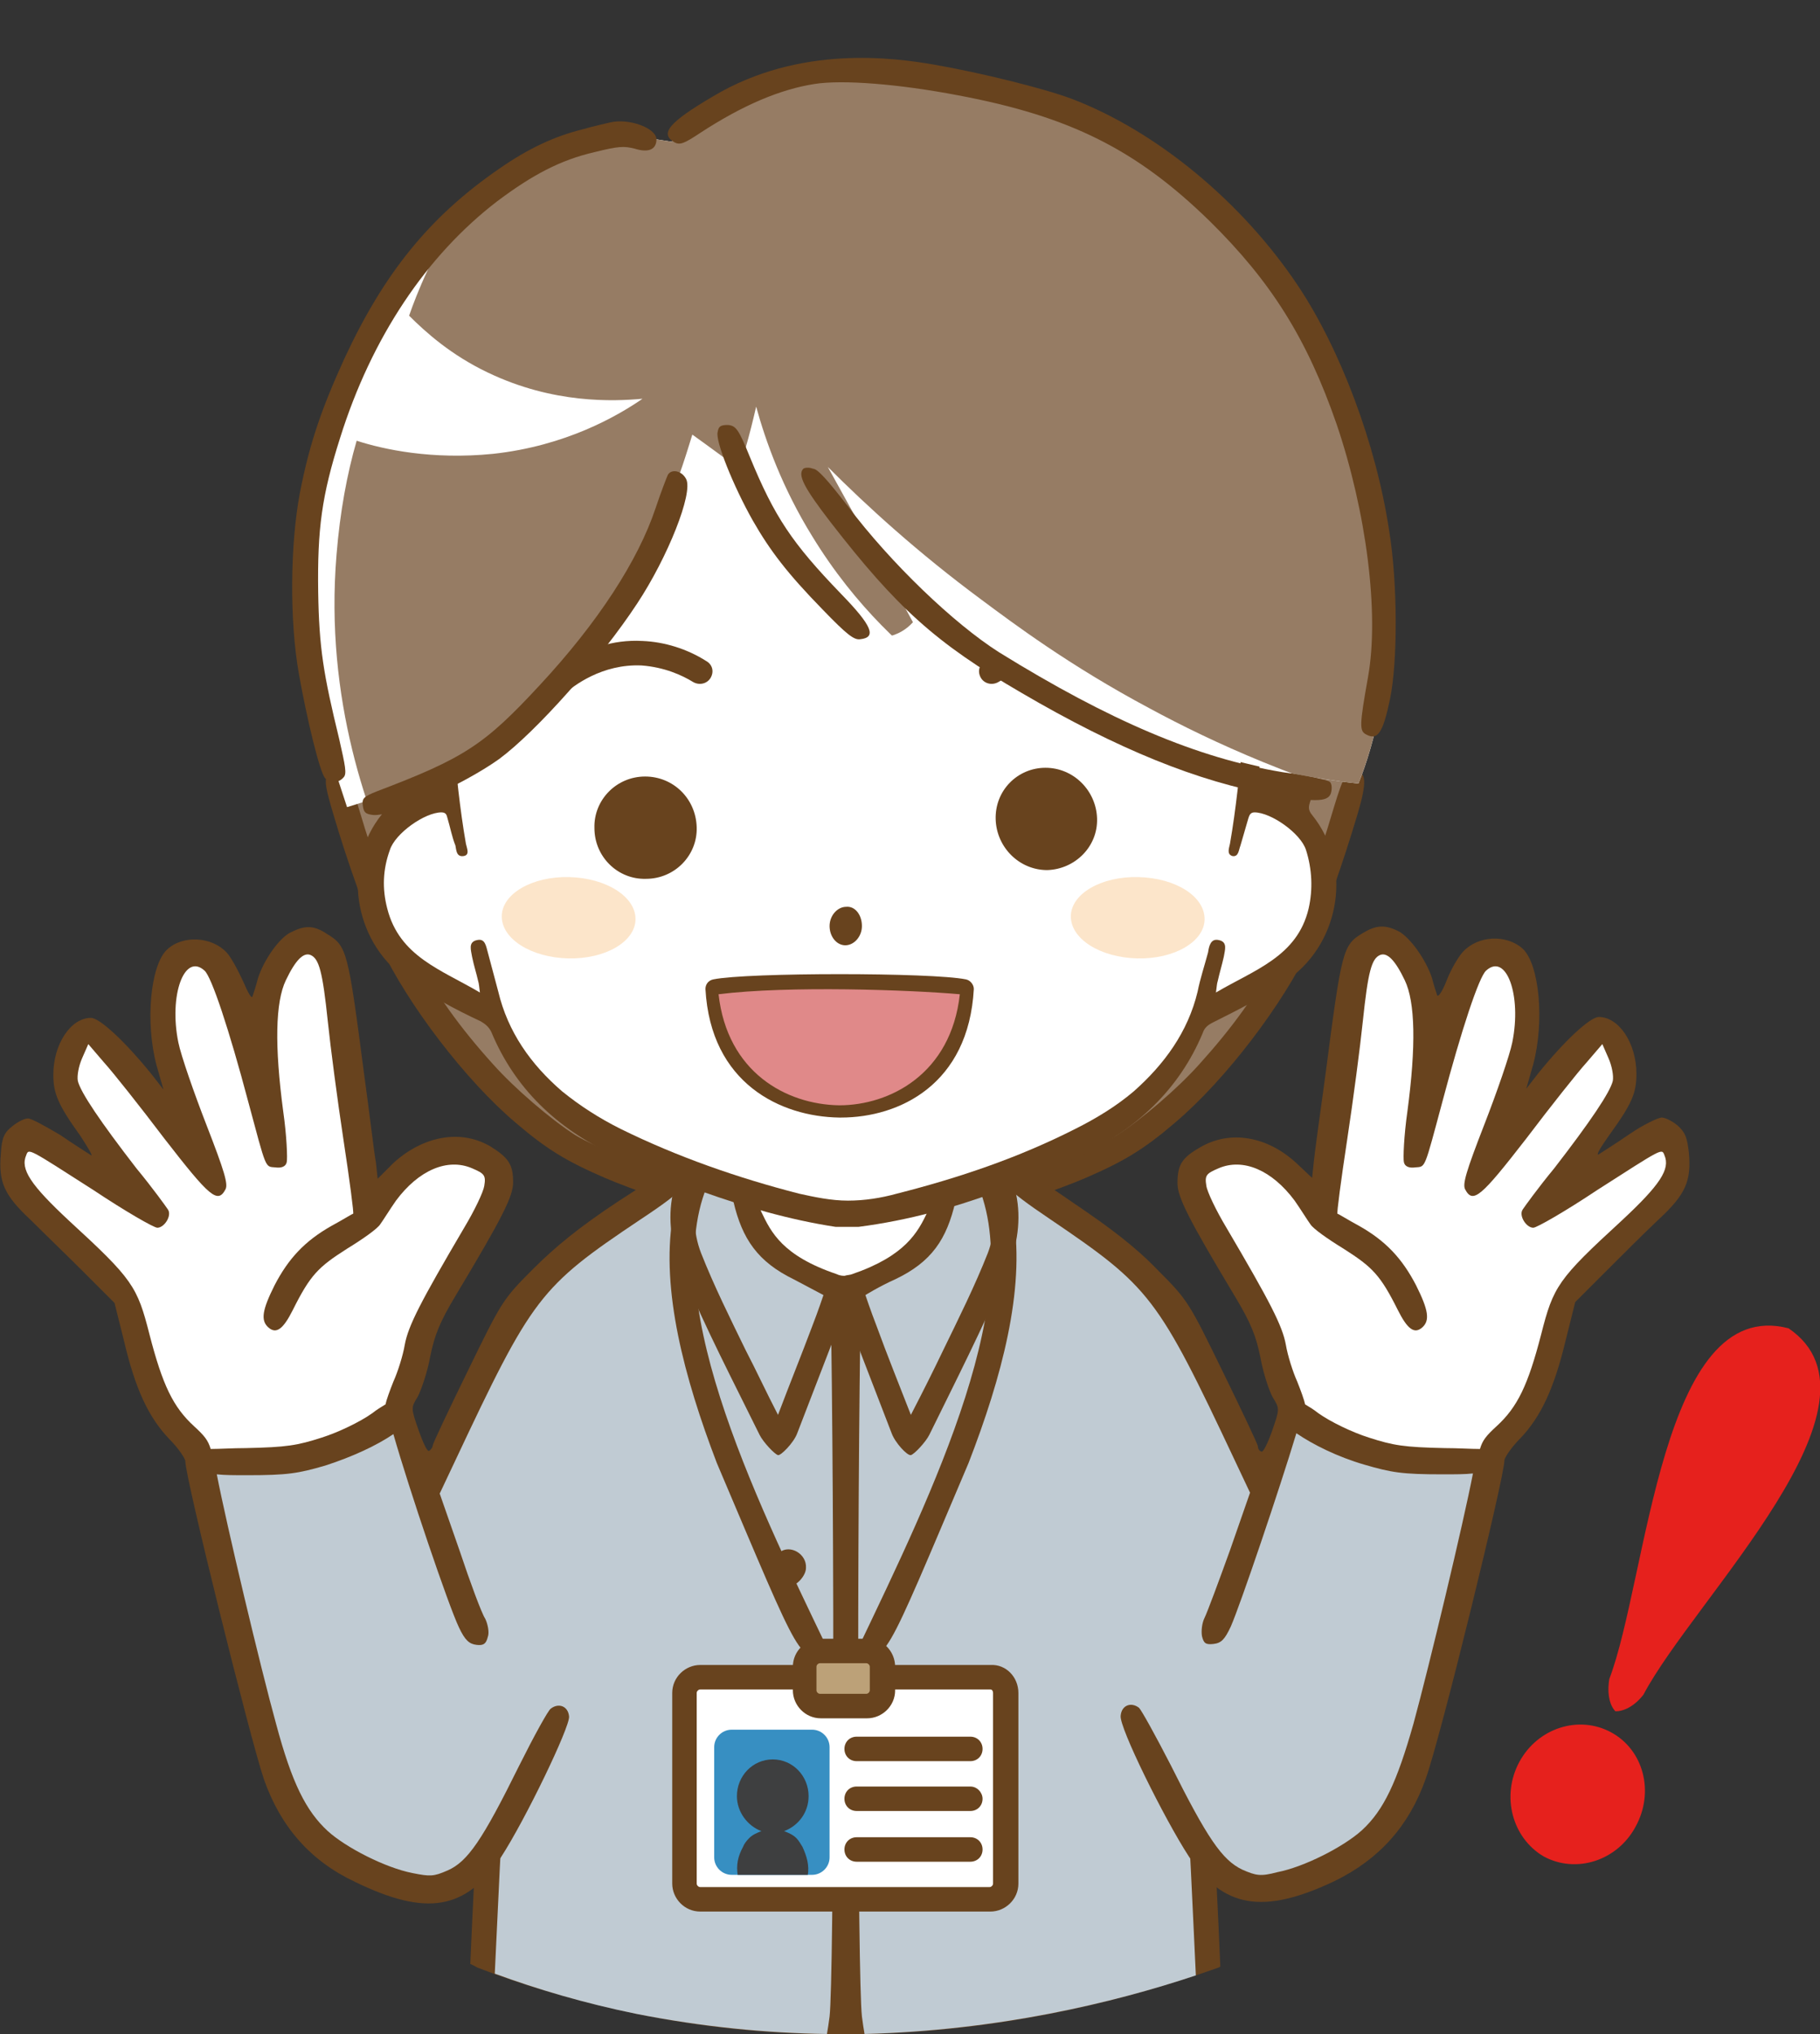 <?xml version="1.0" encoding="utf-8"?>
<!-- Generator: Adobe Illustrator 26.3.1, SVG Export Plug-In . SVG Version: 6.00 Build 0)  -->
<svg version="1.1" id="レイヤー_1" xmlns="http://www.w3.org/2000/svg" xmlns:xlink="http://www.w3.org/1999/xlink" x="0px"
	 y="0px" viewBox="0 0 208.2 232.6" style="enable-background:new 0 0 208.2 232.6;" xml:space="preserve">
<rect x="0" y="0" width="208.2" height="232.6" fill="#333333" stroke="none"/>
<style type="text/css">
	.st0{fill:#967C64;}
	.st1{fill:#68431E;}
	.st2{fill:#C0CBD3;}
	.st3{fill:#FFFFFF;}
	.st4{fill:#BCA178;}
	.st5{clip-path:url(#SVGID_00000026151472942256112740000006935567818264570553_);fill:#378FC2;}
	.st6{clip-path:url(#SVGID_00000026151472942256112740000006935567818264570553_);fill:#3E3F40;}
	.st7{fill:#FCE5CA;}
	.st8{clip-path:url(#SVGID_00000101091261005898336360000001789730618804881317_);fill:#FFFFFF;}
	.st9{clip-path:url(#SVGID_00000101091261005898336360000001789730618804881317_);fill:#967C64;}
	.st10{fill:#E6211D;}
	.st11{fill:#E08989;}
</style>
<g>
	<g id="back_hair_2_">
		<path class="st0" d="M36.7,80.9c1.4,9.9,4.1,17.5,6.3,22.6c2.5,5.8,4.9,9.6,5.5,10.4c2.2,3.3,5.8,8.9,12,13.7
			c5.4,4.3,10.2,6,19.8,9.4c6.8,2.4,12.6,4,16.7,4.9c7-1.1,17.4-3.4,27.7-8.8c6.5-3.4,10-6.6,11.6-8c3.3-3.2,5.3-6,7.3-8.8
			c5.5-8,8.2-15.1,9.2-18c2.4-7,3.5-13.3,3.9-18.2C116.6,80.2,76.6,80.5,36.7,80.9z"/>
		<path class="st1" d="M37.4,88.8c-0.3,0.5-0.1,1.5,0.7,4.2c1.7,5.8,3.9,11.8,5.4,15.2c3.1,6.6,9.7,15.3,15.5,20.2
			c3.5,3,5.8,4.4,10.2,6.3c6,2.6,25.2,8.6,27.5,8.6c2.3,0,21.5-6,27.5-8.6c4.4-1.9,6.7-3.3,10.2-6.3c5.8-4.9,12.4-13.6,15.5-20.2
			c1.6-3.4,3.7-9.4,5.4-15.1c1.1-3.7,1-4.9-0.3-4.9c-1,0-1.3,0.5-2.4,4.1c-4.1,13.9-7.9,21.1-15.4,29.4c-2.5,2.8-6.6,6.3-9.4,8.1
			c-4.6,3-26.6,10.1-31,10.1c-4.4,0-26.3-7.2-31-10.1c-2.8-1.8-6.9-5.3-9.4-8.1c-7.5-8.3-11.3-15.6-15.4-29.4
			c-0.5-1.8-1.1-3.4-1.3-3.7C38.9,88,37.8,88.1,37.4,88.8L37.4,88.8z"/>
	</g>
	<g id="body_2_">
		<path class="st1" d="M54.6,225c5.4,2.1,11.5,3.9,18.2,5.3c27.9,5.7,52-0.1,66.6-5.3c0.1,0,0.1-0.1,0.2-0.1
			c-0.5-12-1.5-30.2-2.2-37.8c-1.1-12.4-3.1-26-4.3-30.3c-2.3-8-5.7-13.7-11.7-19.4c-3.6-3.5-4.4-4-8.1-5.8c-4.2-2-7.3-3-12.3-4
			c-1.8-0.3-3.3-0.5-4.3-0.5c-1.1,0-2.5,0.1-4.3,0.5c-5,0.9-8.2,1.9-12.3,4c-3.7,1.8-4.5,2.4-8.1,5.8c-5.9,5.7-9.3,11.4-11.7,19.4
			c-1.2,4.3-3.2,17.9-4.3,30.3c-0.7,7.5-1.7,25.6-2.2,37.5C54.1,224.7,54.4,224.9,54.6,225z"/>
		<path class="st2" d="M72.8,230.3c7.6,1.5,14.9,2.2,21.8,2.3c0.1-0.6,0.2-1.2,0.3-2c0.5-4.4,0.6-56,0.1-83.6l-0.3-16.8l-0.8,0
			c-1.3,0.1-2.4,0.3-5.9,1.2c-6.5,1.7-10.5,4.1-15.4,9.2c-4.4,4.6-6.9,8.8-9.1,15.3c-2.7,7.9-5.2,32.3-6.6,63.5
			c-0.1,2-0.2,4.2-0.3,6.3C61.5,227.5,66.9,229.1,72.8,230.3z"/>
		<path class="st2" d="M98.9,232.6c15.2-0.4,28.3-3.5,37.9-6.7c-0.1-2.1-0.2-4.3-0.3-6.4c-1.4-31.2-3.9-55.6-6.6-63.5
			c-2.2-6.5-4.7-10.7-9.1-15.3c-4.9-5.1-8.9-7.5-15.4-9.2c-3.4-0.9-4.6-1.1-5.9-1.2l-0.8,0L98.5,147c-0.5,27.6-0.4,79.2,0.1,83.6
			C98.7,231.4,98.8,232,98.9,232.6z"/>
		<path class="st1" d="M89.2,177.5c-0.7,0.5-1,1.6-0.8,2.4c0.3,0.7,1.2,1.5,1.9,1.5c0.8,0,1.9-1.2,1.9-2.1
			C92.3,177.7,90.4,176.6,89.2,177.5L89.2,177.5z"/>
		<path class="st1" d="M89.2,194.8c-0.7,0.5-1,1.6-0.8,2.4c0.3,0.7,1.2,1.5,1.9,1.5c0.8,0,1.9-1.2,1.9-2.1
			C92.3,195,90.4,193.9,89.2,194.8L89.2,194.8z"/>
		<path class="st1" d="M89.2,212.2c-0.7,0.5-1,1.6-0.8,2.4c0.3,0.7,1.2,1.5,1.9,1.5c0.8,0,1.9-1.2,1.9-2.1
			C92.3,212.4,90.4,211.3,89.2,212.2L89.2,212.2z"/>
	</g>
	<g id="_x2190_arm_2_">
		<path class="st2" d="M78.2,134.3c-5.4,3.4-9.5,6.8-12.4,9.5c-3.8,3.5-5.7,5.2-7.6,8c-2.1,3.1-2.5,4.9-6.6,13
			c-1.1,2.3-2.1,4.2-2.8,5.4c-1-2.8-1.9-5.6-2.9-8.5c-2,1.4-4.9,3-8.6,4.2c-5.9,1.9-11.1,1.7-14.2,1.3c3.3,11.6,5,20.5,5.8,26.8
			c0.6,4.3,1.2,9.6,5.1,14.2c3.1,3.6,7,5.4,8.5,6c2.7,1.2,5.2,2.2,7.9,1.6c3.9-0.9,6.1-4.8,7.1-6.9c8.2-15.4,12.3-23,14.2-30.2
			c1.2-4.8,2.5-14.6,5.1-34.3C77.4,140.2,77.9,136.7,78.2,134.3z"/>
		<path class="st1" d="M78.1,133.9c1.3,1,0.4,2.1-4.9,5.6c-11.5,7.7-12.3,8.8-21.2,27.7l-1.7,3.6l2.3,6.6c1.2,3.6,2.5,7.1,2.9,7.7
			c0.3,0.6,0.5,1.6,0.3,2.1c-0.2,0.8-0.5,1-1.3,0.9c-0.8-0.1-1.3-0.5-2-2c-1.2-2.5-5.7-15.8-7.5-22.1c-1.9,1.3-4.7,2.6-7.8,3.6
			c-3.1,0.9-4.3,1.1-8.9,1.1c-1.5,0-2.6,0-3.5-0.1c1.1,5.7,5,22.1,6.8,28.6c1.8,6.7,3.4,9.9,5.9,12.2c2.1,1.9,6.6,4.2,9.7,4.8
			c2,0.4,2.4,0.4,4-0.3c2.3-1,4-3.5,8.2-12c1.7-3.4,3.3-6.3,3.6-6.5c0.9-0.7,2-0.3,2.1,0.9c0.1,1.2-5,11.8-7.8,16.1
			c-4,6-8.5,6.8-16.7,2.8c-5.1-2.4-8.5-6.3-10.4-11.7c-1.6-4.7-9-34.5-9-36.4c0-0.3-0.8-1.5-1.8-2.5c-2.4-2.5-3.9-5.7-5.2-11.2
			l-1.1-4.4l-3.5-3.5c-1.9-1.9-4.7-4.6-6.1-6c-3-2.8-3.7-4.3-3.4-7.6c0.1-1.8,0.4-2.4,1.3-3.1c0.6-0.5,1.4-0.9,1.8-0.9
			s2,0.9,3.7,1.9c1.6,1.1,3.2,2.1,3.5,2.3c0.3,0.2-0.3-0.8-1.2-2.2c-2.6-3.6-3.1-4.9-3.1-7c0-3.5,2-6.5,4.3-6.5c1,0,3.9,2.7,6.9,6.4
			l1.4,1.8l-0.8-2.8c-1.3-4.9-0.7-11.4,1.2-13.2c1.8-1.7,5.1-1.5,6.8,0.3c0.5,0.5,1.3,2,1.9,3.3c0.6,1.4,1,2.1,1.1,1.7
			c0.1-0.3,0.4-1.2,0.6-2c0.7-2.2,2.5-4.7,3.8-5.3c1.6-0.8,2.6-0.8,4.1,0.2c2.3,1.4,2.4,1.8,4.3,16.4c0.6,4.3,1.1,8.7,1.3,9.7
			l0.2,1.9L45,133c3.4-3.1,7.7-3.9,11.1-1.9c2.1,1.3,2.6,2.1,2.6,4.1c0,1.6-1.2,4-6.6,13c-1.8,3-2.4,4.5-2.9,7
			c-0.3,1.7-1,3.7-1.4,4.5c-0.8,1.3-0.8,1.3,0.1,3.9c0.5,1.4,1,2.5,1.2,2.3c0.2-0.1,0.4-0.4,0.4-0.6c0-0.2,1.8-4,4-8.5
			c3.9-8,4-8.2,7.5-11.7c2.5-2.5,5.3-4.8,9.7-7.7c3.4-2.2,6.3-4.1,6.4-4.1C77.3,133.4,77.7,133.6,78.1,133.9z"/>
		<path class="st3" d="M54,133.6c1.4,0.6,1.6,0.8,1.4,2c-0.1,0.7-1.1,2.8-2.3,4.8c-5,8.5-6.4,11.2-6.8,13.4
			c-0.2,1.2-0.8,3.1-1.3,4.2c-0.4,1-0.8,2.1-0.9,2.6c-0.5,0.3-1,0.6-1.5,1c-1.4,1-3.9,2.2-5.8,2.8c-2.8,0.9-4,1.1-8.7,1.2
			c-1.5,0-2.9,0.1-4,0.1c-0.3-1-0.7-1.5-1.9-2.6c-2.4-2.2-3.6-4.7-5.1-10.5c-1.4-5.5-1.9-6.3-9.2-13c-4.4-4.1-5.6-5.9-4.9-7.5
			c0.3-0.8,0.2-0.8,7.7,4c3.6,2.4,6.9,4.3,7.3,4.3c0.8,0,1.7-1.4,1.2-2.1c-0.2-0.3-1.7-2.4-3.6-4.7c-4.1-5.3-6.4-8.7-6.7-10
			c-0.1-0.6,0.1-1.7,0.5-2.6l0.7-1.6l1.8,2.1c1,1.1,4.1,5,6.9,8.7c5.2,6.7,6.1,7.5,7,5.8c0.3-0.6-0.1-2-2.2-7.4
			c-1.4-3.6-2.9-7.9-3.2-9.4c-1.1-5.4,0.7-10.3,3-8.2c0.8,0.7,2.8,6.7,5,15c2.1,7.8,1.9,7.4,3.1,7.5c0.7,0.1,1.2-0.1,1.3-0.6
			c0.1-0.4,0-3-0.4-5.8c-1-7.5-0.9-12.5,0.3-15c1.1-2.3,2-3.2,2.8-2.9c1,0.4,1.4,1.9,2,7.6c0.3,2.9,1.1,9,1.8,13.6
			c0.7,4.6,1.2,8.4,1.1,8.4c-0.1,0-1.2,0.7-2.5,1.4c-3,1.7-4.9,3.7-6.5,6.8c-1.4,2.8-1.6,4-0.7,4.8c0.9,0.8,1.7,0.2,2.8-2
			c2-4,2.9-4.9,6.2-7c1.8-1.1,3.5-2.3,3.8-2.8c0.3-0.4,1.1-1.7,1.8-2.7C47.9,133.8,51.2,132.4,54,133.6z"/>
	</g>
	<g id="_x2190_arm_3_">
		<path class="st2" d="M115.2,134.3c5.4,3.4,9.5,6.8,12.4,9.5c3.8,3.5,5.7,5.2,7.6,8c2.1,3.1,2.5,4.9,6.6,13
			c1.1,2.3,2.1,4.2,2.8,5.4c1-2.8,1.9-5.6,2.9-8.5c2,1.4,4.9,3,8.6,4.2c5.9,1.9,11.1,1.7,14.2,1.3c-3.3,11.6-5,20.5-5.8,26.8
			c-0.6,4.3-1.2,9.6-5.1,14.2c-3.1,3.6-7,5.4-8.5,6c-2.7,1.2-5.2,2.2-7.9,1.6c-3.9-0.9-6.1-4.8-7.1-6.9c-8.2-15.4-12.3-23-14.2-30.2
			c-1.2-4.8-2.5-14.6-5.1-34.3C116,140.2,115.5,136.7,115.2,134.3z"/>
		<path class="st1" d="M116.3,133.4c0.2,0,3.1,1.8,6.4,4.1c4.3,2.9,7.2,5.1,9.7,7.7c3.5,3.5,3.6,3.7,7.5,11.7c2.2,4.5,4,8.3,4,8.5
			c0,0.2,0.1,0.5,0.4,0.6c0.2,0.1,0.7-0.9,1.2-2.3c0.9-2.6,0.9-2.6,0.1-3.9c-0.4-0.7-1.1-2.8-1.4-4.5c-0.5-2.5-1.1-4-2.9-7
			c-5.4-9-6.6-11.4-6.6-13c0-2.1,0.5-2.9,2.6-4.1c3.4-2,7.7-1.3,11.1,1.9l1.7,1.6l0.2-1.9c0.1-1,0.7-5.4,1.3-9.7
			c1.9-14.6,2-15,4.3-16.4c1.5-0.9,2.5-1,4.1-0.2c1.3,0.7,3.1,3.2,3.8,5.3c0.2,0.8,0.5,1.7,0.6,2c0.1,0.3,0.6-0.4,1.1-1.7
			c0.5-1.3,1.4-2.8,1.9-3.3c1.7-1.8,4.9-2,6.8-0.3c1.9,1.8,2.5,8.3,1.2,13.2l-0.8,2.8l1.4-1.8c3-3.7,5.9-6.4,6.9-6.4
			c2.3,0,4.3,3,4.3,6.5c0,2.2-0.5,3.4-3.1,7c-1,1.4-1.6,2.4-1.2,2.2c0.3-0.2,1.9-1.2,3.5-2.3c1.6-1.1,3.3-1.9,3.7-1.9
			c0.4,0,1.2,0.4,1.8,0.9c0.9,0.8,1.1,1.4,1.3,3.1c0.3,3.3-0.4,4.8-3.4,7.6c-1.5,1.4-4.2,4.1-6.1,6l-3.5,3.5l-1.1,4.4
			c-1.3,5.4-2.8,8.7-5.2,11.2c-1,1-1.8,2.2-1.8,2.5c0,1.9-7.3,31.7-9,36.4c-1.9,5.4-5.3,9.2-10.4,11.7c-8.2,3.9-12.8,3.1-16.7-2.8
			c-2.8-4.3-8-14.8-7.8-16.1c0.1-1.2,1.2-1.6,2.1-0.9c0.3,0.3,1.9,3.2,3.6,6.5c4.2,8.4,5.9,10.9,8.2,12c1.6,0.7,2.1,0.8,4,0.3
			c3.1-0.6,7.6-2.9,9.7-4.8c2.5-2.3,4-5.5,5.9-12.2c1.8-6.6,5.7-22.9,6.8-28.6c-0.9,0.1-2,0.1-3.5,0.1c-4.6,0-5.8-0.2-8.9-1.1
			c-3.1-0.9-5.9-2.3-7.8-3.6c-1.9,6.3-6.4,19.6-7.5,22.1c-0.7,1.5-1.1,1.9-2,2c-0.9,0.1-1.1-0.1-1.3-0.9c-0.1-0.6,0-1.5,0.3-2.1
			c0.3-0.6,1.6-4.1,2.9-7.7l2.3-6.6l-1.7-3.6c-8.9-18.9-9.7-19.9-21.2-27.7c-5.2-3.5-6.2-4.6-4.9-5.6
			C115.7,133.6,116.1,133.4,116.3,133.4z"/>
		<path class="st3" d="M139.4,133.6c-1.4,0.6-1.6,0.8-1.4,2c0.1,0.7,1.1,2.8,2.3,4.8c5,8.5,6.4,11.2,6.8,13.4
			c0.2,1.2,0.8,3.1,1.3,4.2c0.4,1,0.8,2.1,0.9,2.6c0.5,0.3,1,0.6,1.5,1c1.4,1,3.9,2.2,5.8,2.8c2.8,0.9,4,1.1,8.7,1.2
			c1.5,0,2.9,0.1,4,0.1c0.3-1,0.7-1.5,1.9-2.6c2.4-2.2,3.6-4.7,5.1-10.5c1.4-5.5,1.9-6.3,9.2-13c4.4-4.1,5.6-5.9,4.9-7.5
			c-0.3-0.8-0.2-0.8-7.7,4c-3.6,2.4-6.9,4.3-7.3,4.3c-0.8,0-1.7-1.4-1.2-2.1c0.2-0.3,1.7-2.4,3.6-4.7c4.1-5.3,6.4-8.7,6.7-10
			c0.1-0.6-0.1-1.7-0.5-2.6l-0.7-1.6l-1.8,2.1c-1,1.1-4.1,5-6.9,8.7c-5.2,6.7-6.1,7.5-7,5.8c-0.3-0.6,0.1-2,2.2-7.4
			c1.4-3.6,2.9-7.9,3.2-9.4c1.1-5.4-0.7-10.3-3-8.2c-0.8,0.7-2.8,6.7-5,15c-2.1,7.8-1.9,7.4-3.1,7.5c-0.7,0.1-1.2-0.1-1.3-0.6
			c-0.1-0.4,0-3,0.4-5.8c1-7.5,0.9-12.5-0.3-15c-1.1-2.3-2-3.2-2.8-2.9c-1,0.4-1.4,1.9-2,7.6c-0.3,2.9-1.1,9-1.8,13.6
			c-0.7,4.6-1.2,8.4-1.1,8.4c0.1,0,1.2,0.7,2.5,1.4c3,1.7,4.9,3.7,6.5,6.8c1.4,2.8,1.6,4,0.7,4.8c-0.9,0.8-1.7,0.2-2.8-2
			c-2-4-2.9-4.9-6.2-7c-1.8-1.1-3.5-2.3-3.8-2.8c-0.3-0.4-1.1-1.7-1.8-2.7C145.5,133.8,142.2,132.4,139.4,133.6z"/>
	</g>
	<g id="decoration_11_">
		<path class="st1" d="M111.6,128.7c5,4.8,6.2,10.5,3.5,16.9c-2.7,6.3-5.8,12.4-8.8,18.5c-0.4,0.8-1.7,2.2-2.1,2.3
			c-0.4,0.1-1.8-1.4-2.2-2.5c-1.8-4.7-3.6-9.3-5.4-14c-1.8,4.7-3.6,9.3-5.4,14c-0.4,1.1-1.9,2.6-2.2,2.5c-0.4-0.1-1.7-1.5-2.1-2.3
			c-3-6.1-6.2-12.2-8.8-18.5c-2.7-6.4-1.5-12.1,3.5-16.9c3.7-3.5,9.6-6.6,15.1-7.1C102,122.1,108,125.2,111.6,128.7z"/>
		<path class="st2" d="M108.4,129.8c4.6,2.9,6.5,8.5,4.6,13.5c-1.5,3.8-3.3,7.4-5.1,11.1c-1.1,2.3-2.3,4.7-3.7,7.4
			c-1.4-3.6-2.7-6.8-3.9-10.1c-0.7-1.8-1.3-3.6-1.3-3.6s1.6-1,3.4-1.8c4.2-2,5.9-4.6,6.9-8.9C109.9,135,109.4,132.1,108.4,129.8z"/>
		<path class="st3" d="M105.3,128.9c1.9,2.5,2.2,6.8,0.8,9.7c-1.1,2.3-2.5,5-8.6,7.1c-0.2,0.1-0.6,0.1-0.9,0.2
			c-0.4,0-0.7-0.1-0.9-0.2c-6.2-2.1-7.5-4.8-8.6-7.1c-1.4-2.9-1.1-7.1,0.8-9.7c3.8-5,7-4.7,8.8-4.7
			C98.3,124.2,101.6,124,105.3,128.9z"/>
		<path class="st2" d="M94.2,148.1c0,0-0.6,1.8-1.3,3.6c-1.2,3.2-2.5,6.4-3.9,10.1c-1.4-2.7-2.5-5.1-3.7-7.4
			c-1.8-3.7-3.6-7.3-5.1-11.1c-1.9-4.9,0-10.6,4.6-13.5c-1,2.3-1.5,5.2-0.9,7.6c1,4.3,2.8,6.9,6.9,8.9
			C92.5,147.2,94.2,148.1,94.2,148.1z"/>
	</g>
	<g id="decoration_10_">
		<path class="st1" d="M97.4,121.7c-0.4-0.1-1.5-0.1-1.9,0c-24,5.7-21,26-13.5,45.6c9.9,23.3,9.5,23.1,12.6,21.1
			c-8.4-17.5-19.8-40.8-13.2-53.9c2.5-5,11.5-9.4,15-9.5c3.5,0,12.4,4.4,15,9.5c6.6,13.1-4.8,36.3-13.2,53.9
			c3.1,2,2.7,2.2,12.6-21.1C118.4,147.7,121.4,127.4,97.4,121.7z"/>
		<g>
			<path class="st1" d="M116.5,193.6v21.8c0,1.8-1.5,3.2-3.2,3.2H80.1c-1.8,0-3.2-1.5-3.2-3.2v-21.8c0-1.8,1.5-3.2,3.2-3.2h33.2
				C115.1,190.3,116.5,191.8,116.5,193.6z"/>
			<path class="st3" d="M113.6,193.6v21.8c0,0.2-0.2,0.4-0.4,0.4H80.1c-0.2,0-0.4-0.2-0.4-0.4v-21.8c0-0.2,0.2-0.4,0.4-0.4h33.2
				C113.5,193.2,113.6,193.4,113.6,193.6z"/>
			<path class="st1" d="M102.4,190.6v2.7c0,1.8-1.5,3.2-3.2,3.2h-5.3c-1.8,0-3.2-1.5-3.2-3.2v-2.7c0-1.8,1.5-3.2,3.2-3.2h5.3
				C100.9,187.3,102.4,188.8,102.4,190.6z"/>
			<path class="st4" d="M99.5,190.6v2.7c0,0.2-0.2,0.4-0.4,0.4h-5.3c-0.2,0-0.4-0.2-0.4-0.4v-2.7c0-0.2,0.2-0.4,0.4-0.4h5.3
				C99.3,190.2,99.5,190.4,99.5,190.6z"/>
		</g>
		<g>
			<defs>
				<path id="SVGID_1_" d="M92.9,214.4h-9.2c-1.1,0-2-0.9-2-2v-12.6c0-1.1,0.9-2,2-2h9.2c1.1,0,2,0.9,2,2v12.6
					C94.9,213.5,94,214.4,92.9,214.4z"/>
			</defs>
			<clipPath id="SVGID_00000103987229342047531560000010881182762418029235_">
				<use xlink:href="#SVGID_1_"  style="overflow:visible;"/>
			</clipPath>
			<path style="clip-path:url(#SVGID_00000103987229342047531560000010881182762418029235_);fill:#378FC2;" d="M92.9,214.4h-9.2
				c-1.1,0-2-0.9-2-2v-12.6c0-1.1,0.9-2,2-2h9.2c1.1,0,2,0.9,2,2v12.6C94.9,213.5,94,214.4,92.9,214.4z"/>
			<path style="clip-path:url(#SVGID_00000103987229342047531560000010881182762418029235_);fill:#3E3F40;" d="M91.8,211.2
				c-0.2-0.3-0.4-0.7-0.7-1c-0.4-0.4-0.9-0.6-1.4-0.8c1.6-0.6,2.8-2.1,2.8-4c0-2.3-1.8-4.2-4.1-4.2c-2.3,0-4.1,1.9-4.1,4.2
				c0,1.8,1.2,3.4,2.8,4c-0.5,0.2-1,0.4-1.4,0.8c-0.3,0.3-0.6,0.7-0.7,1c-0.6,1.1-0.8,2.1-0.6,3.3c1.3,0.1,2.6,0.3,3.9,0.2
				c0,0,0.1,0,0.1,0c0,0,0.1,0,0.1,0c1.3,0,2.6-0.1,3.9-0.2C92.6,213.3,92.3,212.3,91.8,211.2z"/>
		</g>
		<path class="st1" d="M111,198.6H98c-0.8,0-1.4,0.6-1.4,1.4c0,0.8,0.6,1.4,1.4,1.4h13c0.8,0,1.4-0.6,1.4-1.4
			C112.4,199.2,111.8,198.6,111,198.6z"/>
		<path class="st1" d="M111,204.3H98c-0.8,0-1.4,0.6-1.4,1.4c0,0.8,0.6,1.4,1.4,1.4h13c0.8,0,1.4-0.6,1.4-1.4
			C112.4,205,111.8,204.3,111,204.3z"/>
		<path class="st1" d="M111,210.1H98c-0.8,0-1.4,0.6-1.4,1.4c0,0.8,0.6,1.4,1.4,1.4h13c0.8,0,1.4-0.6,1.4-1.4
			C112.4,210.7,111.8,210.1,111,210.1z"/>
	</g>
	<g id="hed_3_">
		<path class="st1" d="M153.7,65.9c0,2.3,0,4.5,0,6.8c-0.6,3.3-0.9,6.6-1.6,9.9c-0.7,3-1.4,6-2.2,9c-0.2,0.6-0.3,1,0.2,1.6
			c4.6,5.7,3.3,14.4-2.6,18.7c-2.7,2-5.7,3.5-8.7,5c-0.6,0.3-1,0.6-1.2,1.2c-2.7,6.5-7.6,11-13.8,14c-4.3,2-13.9,6.7-25.6,8.2
			c-0.4,0-0.8,0-1.3,0c-0.4,0-0.8,0-1.3,0C85,138.7,74.3,134,70,132c-6.3-3-11.1-7.5-13.8-14c-0.3-0.6-0.7-0.9-1.2-1.2
			c-3-1.4-6-3-8.7-5c-5.9-4.3-7.2-13-2.6-18.7c0.5-0.6,0.3-1,0.2-1.6c-0.8-3-1.5-6-2.2-9c-0.7-3.3-1-6.6-1.6-9.9c0-2.3,0-4.5,0-6.8
			c0.1-0.6,0.3-1.2,0.3-1.9c1-9,3.4-17.6,8.3-25.3C56.9,25.9,68.9,19,83.3,15.5c3.3-0.8,6.7-1,10.1-1.6c1.2,0,2.3,0,3.5,0
			c1.2,0,2.4,0,3.5,0c3.3,0.6,6.7,0.8,10.1,1.6c14.4,3.4,26.4,10.4,34.6,23.1c5,7.7,7.3,16.3,8.3,25.3
			C153.4,64.6,153.5,65.2,153.7,65.9z"/>
		<path class="st3" d="M150.7,68.6c0.3,7.1-1.4,14.1-3.3,20.9c-0.1,0.5,0,1.8-1.1,1.2c-0.9-0.5-2.9,0.1-2.4-2.2
			c0.5-1.9,0.7-3.8,1-5.7c0.1-0.9-0.1-1.7-1.1-1.8c-1-0.1-1.4,0.6-1.5,1.5c-0.1,0.6-0.1,1.2-0.1,1.8c-0.4,4.1-0.8,8.2-1.5,12.2
			c-0.1,0.5-0.4,1.2,0.3,1.4c0.7,0.1,0.7-0.7,0.9-1.2c0.3-1,0.6-2.1,0.9-3.1c0.1-0.3,0.2-0.7,0.7-0.7c1.9,0,5.3,2.4,5.9,4.3
			c0.7,2.2,0.8,4.5,0.3,6.7c-1.3,5.5-6.2,7-10.6,9.6c0.1-0.7,0.1-1,0.2-1.3c0.2-0.9,0.5-1.9,0.7-2.8c0.1-0.7,0.5-1.7-0.6-1.9
			c-0.9-0.2-1.1,0.7-1.2,1.4c-0.4,1.5-0.9,3-1.2,4.5c-1.1,4.6-3.8,8.3-7.3,11.4c-2,1.7-4.3,3.1-6.7,4.3c-6.5,3.3-13.3,5.6-20.4,7.4
			c-1.8,0.5-3.7,0.8-5.6,0.8c-1.9,0-3.8-0.4-5.6-0.8c-7-1.8-13.9-4.2-20.4-7.4c-2.4-1.2-4.6-2.6-6.7-4.3c-3.6-3.1-6.2-6.8-7.3-11.4
			c-0.4-1.5-0.8-3-1.2-4.5c-0.2-0.7-0.3-1.6-1.2-1.4c-1.1,0.2-0.7,1.2-0.6,1.9c0.2,1,0.5,1.9,0.7,2.8c0.1,0.3,0.1,0.6,0.2,1.3
			c-4.4-2.6-9.2-4.1-10.6-9.6c-0.6-2.3-0.5-4.5,0.3-6.7c0.6-1.9,4-4.3,5.9-4.3c0.6,0,0.6,0.4,0.7,0.7c0.3,1,0.5,2.1,0.9,3.1
			c0.1,0.5,0.1,1.3,0.9,1.2c0.8-0.1,0.4-0.9,0.3-1.4c-0.7-4-1.1-8.1-1.5-12.2c-0.1-0.6-0.1-1.2-0.1-1.8c-0.1-0.9-0.5-1.6-1.6-1.5
			c-1,0.1-1.3,0.9-1.1,1.8c0.3,1.9,0.6,3.9,1,5.7c0.6,2.3-1.4,1.7-2.4,2.2c-1.2,0.6-1-0.7-1.1-1.2c-1.8-6.9-3.5-13.8-3.3-20.9
			c0.6-16.3,6-30.5,19.5-40.7c8.9-6.7,19.1-10,30.1-10.9c1.4-0.1,2.8-0.2,4.3-0.2c1.4,0,2.8,0.1,4.3,0.2c11,0.9,21.2,4.2,30.1,10.9
			C144.7,38.1,150.1,52.3,150.7,68.6z"/>
	</g>
	<g id="face_6_">
		<path class="st1" d="M98.6,105.9c0,1.2-0.9,2.2-1.9,2.2c-1,0-1.8-1-1.8-2.2c0-1.2,0.9-2.2,1.9-2.2
			C97.8,103.6,98.6,104.6,98.6,105.9z"/>
		<path class="st7" d="M72.7,105.1c0,2.6-3.5,4.6-7.7,4.5c-4.2-0.1-7.6-2.2-7.6-4.8c0-2.6,3.5-4.6,7.7-4.5
			C69.3,100.4,72.7,102.5,72.7,105.1z"/>
		<path class="st7" d="M137.8,105.1c0,2.6-3.5,4.6-7.7,4.5c-4.2-0.1-7.6-2.2-7.6-4.8c0-2.6,3.5-4.6,7.7-4.5
			C134.5,100.4,137.8,102.5,137.8,105.1z"/>
		<g>
			<path class="st1" d="M79.7,94.6c0.1,3.2-2.5,5.9-5.8,5.9c-3.2,0.1-5.9-2.5-5.9-5.8c-0.1-3.2,2.5-5.9,5.8-5.9
				C77,88.8,79.6,91.3,79.7,94.6z"/>
			<path class="st1" d="M77.7,94.6c0,2.1-1.7,3.9-3.8,3.9c-2.1,0-3.9-1.7-3.9-3.8c0-2.1,1.7-3.9,3.8-3.9
				C75.9,90.8,77.6,92.5,77.7,94.6z"/>
		</g>
		<g>
			<path class="st1" d="M113.9,93.7c0.1,3.2,2.7,5.8,5.9,5.8c3.2-0.1,5.8-2.7,5.7-5.9c-0.1-3.2-2.7-5.8-5.9-5.8
				C116.4,87.8,113.8,90.4,113.9,93.7z"/>
			<path class="st1" d="M123.6,93.5c0,2.1-1.7,3.9-3.8,3.9c-2.1,0-3.9-1.7-3.9-3.8c0-2.1,1.7-3.9,3.8-3.9
				C121.8,89.7,123.5,91.4,123.6,93.5z"/>
		</g>
		<path class="st1" d="M81.3,77.5c-0.4,0.7-1.3,0.9-2,0.5c-1.3-0.8-3.3-1.7-5.9-1.9c-4.5-0.2-7.8,2.3-9,3.4c-0.6,0.5-1.5,0.5-2-0.1
			c-0.5-0.6-0.5-1.5,0.1-2c0.5-0.5,1.4-1.2,2.6-1.9c2-1.2,4.9-2.4,8.4-2.2c2.5,0.1,5.1,0.9,7.3,2.3C81.5,76,81.7,76.8,81.3,77.5z"/>
		<path class="st1" d="M112.2,77.5c0.4,0.7,1.3,0.9,2,0.5c1.3-0.8,3.3-1.7,5.9-1.9c4.5-0.2,7.8,2.3,9,3.4c0.6,0.5,1.5,0.5,2-0.1
			c0.5-0.6,0.5-1.5-0.1-2c-0.5-0.5-1.4-1.2-2.6-1.9c-2-1.2-4.9-2.4-8.4-2.2c-2.5,0.1-5.1,0.9-7.3,2.3C112,76,111.8,76.8,112.2,77.5z
			"/>
	</g>
	<g id="front_hair_3_">
		<g>
			<defs>
				<path id="SVGID_00000120525105310196572610000014641774267636618404_" d="M37.6,85.9c0.7,2.1,1.4,4.3,2.1,6.4
					c6.1-1.8,10.6-4.2,13.5-6C68,77,74.1,62.9,76.4,57.6c1.4-3.2,2.2-6,2.8-7.9c2.1,1.5,4.1,3,6.2,4.5c0.8,2.3,1.9,5,3.7,7.8
					c3.2,5.2,7.1,8.6,9.9,10.6c0.5,0.2,1.8,0.5,3.3,0c2.5-0.9,3.3-3.3,3.4-3.6c2.9,2.4,6.8,5.4,11.7,8.3c2.2,1.3,10.8,6.3,23.5,9.6
					c4,1,8.8,2.1,14.5,2.7c0.9-2.2,1.9-5.4,2.6-9.3c1.8-10,0.1-17.9-1-23c-1.4-6.3-3.5-16-11.1-25.9c-1.9-2.5-9.9-12.7-24.6-18.7
					c-5.6-2.3-14.2-5.9-25.5-4.3c-9,1.3-15.5,5.3-19,7.8c-1.8-0.3-3.6-0.5-5.5-0.8c-2.3,0.4-5.8,1.2-9.6,3
					c-9.8,4.6-14.9,12.4-18,17.1c-1.8,2.7-5.9,9.7-7.9,19.7C33.1,68.6,35.7,79.8,37.6,85.9z"/>
			</defs>
			<clipPath id="SVGID_00000008849653803968584460000001364759647411340439_">
				<use xlink:href="#SVGID_00000120525105310196572610000014641774267636618404_"  style="overflow:visible;"/>
			</clipPath>
			<path style="clip-path:url(#SVGID_00000008849653803968584460000001364759647411340439_);fill:#FFFFFF;" d="M37.6,85.9
				c0.7,2.1,1.4,4.3,2.1,6.4c6.1-1.8,10.6-4.2,13.5-6C68,77,74.1,62.9,76.4,57.6c1.4-3.2,2.2-6,2.8-7.9c2.1,1.5,4.1,3,6.2,4.5
				c0.8,2.3,1.9,5,3.7,7.8c3.2,5.2,7.1,8.6,9.9,10.6c0.5,0.2,1.8,0.5,3.3,0c2.5-0.9,3.3-3.3,3.4-3.6c2.9,2.4,6.8,5.4,11.7,8.3
				c2.2,1.3,10.8,6.3,23.5,9.6c4,1,8.8,2.1,14.5,2.7c0.9-2.2,1.9-5.4,2.6-9.3c1.8-10,0.1-17.9-1-23c-1.4-6.3-3.5-16-11.1-25.9
				c-1.9-2.5-9.9-12.7-24.6-18.7c-5.6-2.3-14.2-5.9-25.5-4.3c-9,1.3-15.5,5.3-19,7.8c-1.8-0.3-3.6-0.5-5.5-0.8
				c-2.3,0.4-5.8,1.2-9.6,3c-9.8,4.6-14.9,12.4-18,17.1c-1.8,2.7-5.9,9.7-7.9,19.7C33.1,68.6,35.7,79.8,37.6,85.9z"/>
			<path style="clip-path:url(#SVGID_00000008849653803968584460000001364759647411340439_);fill:#967C64;" d="M40.8,50.4
				c-1.1,3.8-1.9,8.1-2.3,13c-1.4,16.7,3.7,30.2,7.4,37.9c7.9-4.6,22.4-14.7,32.4-33c4.4-8,6.8-15.6,8.2-21.8c1.1,4,3,9.3,6.4,14.8
				c5,8.2,11,13.4,15.1,16.4c-4.4-8.1-8.8-16.2-13.3-24.3c4.5,4.5,10.3,9.8,17.6,15.2c3.5,2.6,10,7.5,19.2,12.4
				c7.2,3.9,17.5,8.6,30.6,12c0.4-1.5,0.9-3.9,1.4-6.7c1.9-11.4,6-35.7-8.1-57.2c-15.4-23.4-42-27.6-46.5-28.2c-6.9-1-23.6-3.3-40,7
				c-14.7,9.3-20.4,23.3-22.1,28.2c1.9,1.9,4.8,4.5,9,6.5c7.5,3.6,14.4,3.3,17.7,3c-2.9,2-8.8,5.4-17.1,6.3
				C49.4,52.6,43.9,51.4,40.8,50.4z"/>
		</g>
		<path class="st1" d="M81.6,11c-5.1,3-6.2,4.3-4.4,5.3c0.6,0.3,1.1,0.1,2.9-1.1c4.9-3.2,9.2-5,13.1-5.6c3.2-0.5,9.6,0,16.4,1.3
			c12.8,2.4,20.4,6.2,28.8,14.4c7,6.9,11.1,13.4,14.5,23.2c3.4,10,4.9,21.6,3.6,28.9c-1,5.6-1,6.2-0.2,6.6c1.3,0.7,1.9-0.2,2.7-4
			c0.9-4.3,0.9-13.3-0.1-19.4c-1.5-9.9-5.6-20.7-10.4-27.9c-6.4-9.6-16.2-17.7-25.9-21.4c-3.2-1.2-10.5-3-15.7-3.9
			C102.3,6.6,91.5,5.1,81.6,11z"/>
		<path class="st1" d="M69.8,14c-0.4,0.1-1.8,0.4-3.2,0.8c-3.2,0.8-6.2,2.2-9.5,4.5c-8,5.5-13.2,12-17.7,21.7
			c-2.6,5.7-4,9.7-5.1,15.4c-1.1,5.8-1.2,14.6-0.1,20.7c0.9,5.1,2.4,11.3,3,11.9c0.5,0.6,1.5,0.6,2.1-0.1c0.4-0.4,0.2-1.3-0.5-4.4
			c-1.8-7.4-2.3-10.4-2.4-16.8c-0.1-7.2,0.4-11,2.5-17.6c3.6-11.5,9.9-20.9,18-27.1c4-3,7.2-4.7,11.1-5.6c2.8-0.7,3.4-0.7,4.6-0.4
			c1.6,0.5,2.5,0.1,2.5-1.1C75,14.6,71.9,13.5,69.8,14L69.8,14z"/>
		<path class="st1" d="M82.1,49.4c-0.3,1,1.8,6.2,4,10.1c2,3.5,4,6.1,8,10.2c2.8,2.9,3.6,3.5,4.3,3.4c1.9-0.2,1.4-1.5-2.2-5.2
			c-5.6-5.8-7.6-8.8-10.4-15.6c-1.3-3.2-1.6-3.6-2.5-3.7C82.5,48.6,82.2,48.7,82.1,49.4L82.1,49.4z"/>
		<path class="st1" d="M91.9,53.6c-0.7,0.7,0.1,2.2,3.1,6.1c7.6,9.8,12,13.8,21.8,19.5c11.1,6.5,20.3,10.2,28.8,11.7
			c5.2,0.9,6.5,0.8,6.7-0.4c0.1-0.5,0-1-0.2-1.1c-0.2-0.2-2.6-0.7-5.4-1.1c-9.7-1.6-19.8-5.9-32.4-13.7
			c-5.2-3.3-12.4-10.2-17.3-16.7c-2.4-3.1-3.5-4.3-4-4.3C92.5,53.4,92,53.5,91.9,53.6L91.9,53.6z"/>
		<path class="st1" d="M76.4,54.3c-0.1,0.2-0.8,2-1.4,3.8c-2,6-6.6,13.1-13.3,20.3c-6.3,6.8-8.6,8.3-18.6,12.1
			c-1.5,0.6-1.7,0.8-1.6,1.6c0.1,0.8,0.3,1,1.2,1.1c2.1,0.2,10.2-3.4,14.4-6.4c4.2-3.1,11.6-11.4,15.8-17.8
			c3.5-5.3,6.4-12.6,5.6-14.2C78,53.8,76.8,53.6,76.4,54.3L76.4,54.3z"/>
	</g>
	<g>
		<path class="st10" d="M184.3,198.1c-3.7-2-8.4-0.5-10.5,3.4c-2.1,3.9-0.8,8.7,2.8,10.8c3.7,2,8.4,0.5,10.5-3.4
			C189.3,204.9,188,200.1,184.3,198.1z"/>
		<path class="st10" d="M204.6,151.9c-14.6-3.8-16.1,28.5-20.5,40.1c-0.3,1.8,0.1,3.1,0.7,3.7c0.9,0,2.1-0.5,3.2-1.9
			C193.8,182.8,217.1,160.4,204.6,151.9z"/>
	</g>
</g>
<g>
	<g id="face_1_">
		<g>
			<path class="st1" d="M110.5,112c0.5,0.1,0.9,0.6,0.9,1.1c-0.6,10.9-8.5,14.7-15.2,14.7c0,0-0.1,0-0.2,0
				c-6.7-0.1-14.7-3.9-15.3-14.7c0-0.6,0.4-1,0.9-1.1C85.5,111.2,106.6,111.2,110.5,112z"/>
			<path class="st11" d="M82.2,113.7c8-1,21.9-0.5,27.6,0c-1,9.1-8,12.7-13.8,12.7C89.9,126.3,83.2,122.6,82.2,113.7z"/>
		</g>
	</g>
</g>
</svg>
